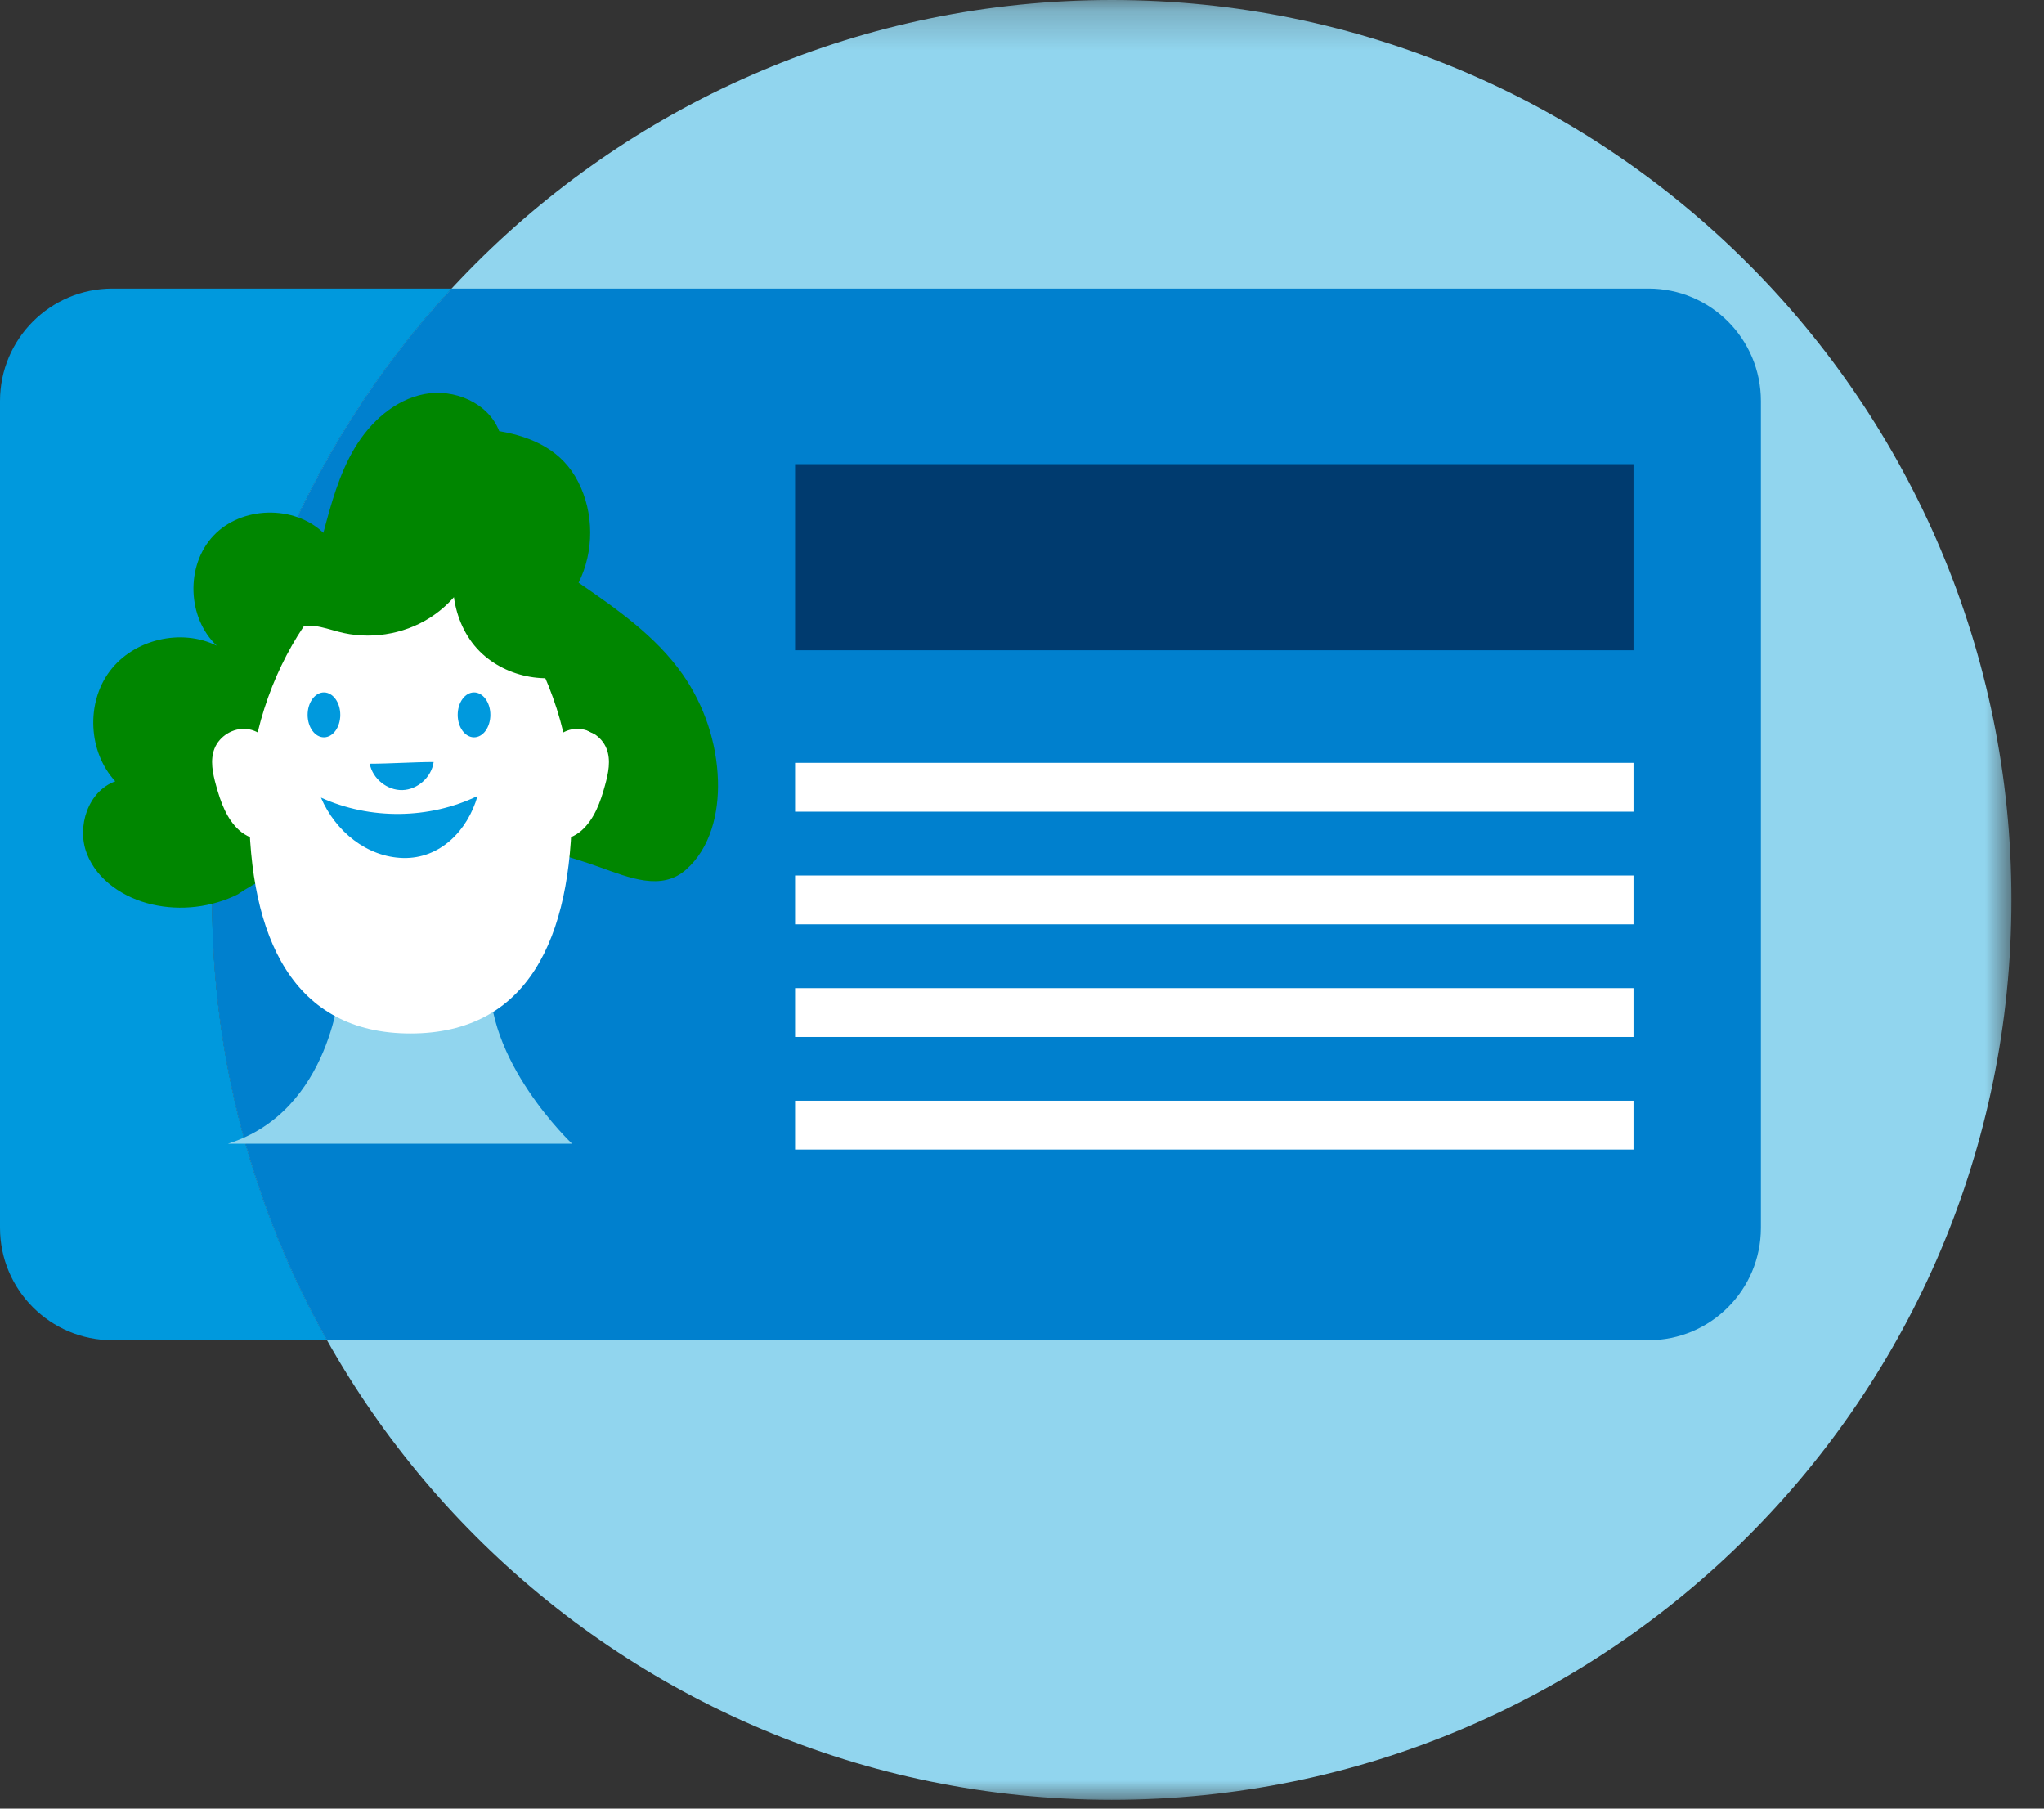 <?xml version="1.0" encoding="UTF-8"?>
<svg width="52px" height="46px" viewBox="0 0 52 46" version="1.1" xmlns="http://www.w3.org/2000/svg" xmlns:xlink="http://www.w3.org/1999/xlink">
    <rect x="0" y="0" width="52" height="46" fill="#333333" stroke="none"/>
    <!-- Generator: Sketch 64 (93537) - https://sketch.com -->
    <title>Group 34</title>
    <desc>Created with Sketch.</desc>
    <defs>
        <polygon id="path-1" points="0.397 0.224 46.172 0.224 46.172 46 0.397 46"></polygon>
        <polygon id="path-3" points="0 46.776 51.172 46.776 51.172 1 0 1"></polygon>
    </defs>
    <g id="Page-1" stroke="none" stroke-width="1" fill="none" fill-rule="evenodd">
        <g id="Sous-menu-(1)" transform="translate(-611, -245)">
            <g id="Group-34" transform="translate(611, 244)">
                <g id="Group-3" transform="translate(5, 0.776)">
                    <mask id="mask-2" fill="white">
                        <use xlink:href="#path-1"></use>
                    </mask>
                    <g id="Clip-2"></g>
                    <path d="M0.397,23.112 C0.397,35.753 10.644,46 23.285,46 C35.925,46 46.172,35.753 46.172,23.112 C46.172,10.471 35.925,0.224 23.285,0.224 C10.644,0.224 0.397,10.471 0.397,23.112" id="Fill-1" fill="#91D5EE" mask="url(#mask-2)"></path>
                </g>
                <path d="M11.488,8.339 L2.86,8.339 C1.281,8.339 0,9.62 0,11.2 L0,32.226 C0,33.806 1.281,35.087 2.86,35.087 L8.318,35.087 C6.457,31.777 5.396,27.957 5.396,23.889 C5.396,17.885 7.707,12.422 11.488,8.339" id="Fill-4" fill="#0099DD"></path>
                <path d="M41.938,8.339 L11.489,8.339 C7.708,12.422 5.397,17.885 5.397,23.889 C5.397,27.957 6.458,31.777 8.319,35.087 L41.938,35.087 C43.518,35.087 44.798,33.806 44.798,32.226 L44.798,11.2 C44.798,9.62 43.518,8.339 41.938,8.339" id="Fill-6" fill="#0080CE"></path>
                <path d="M8.657,26.038 C8.657,26.038 8.449,29.258 5.8,30.089 L14.553,30.089 C14.553,30.089 12.293,27.96 12.474,25.726 L8.657,26.038 Z" id="Fill-8" fill="#91D5EE"></path>
                <path d="M15.232,23.046 C16.015,23.326 16.828,23.668 17.451,23.119 C18.075,22.57 18.291,21.68 18.265,20.85 C18.235,19.885 17.916,18.932 17.361,18.143 C16.683,17.178 15.691,16.489 14.72,15.82 C15.116,15.027 15.113,14.047 14.711,13.258 C14.31,12.468 13.572,12.114 12.7,11.965 C12.425,11.246 11.55,10.876 10.796,11.023 C10.04,11.169 9.419,11.734 9.024,12.394 C8.629,13.054 8.425,13.808 8.227,14.552 C7.476,13.837 6.141,13.872 5.431,14.625 C4.718,15.379 4.76,16.713 5.516,17.422 C4.607,16.972 3.397,17.261 2.791,18.072 C2.183,18.884 2.245,20.127 2.933,20.872 C2.244,21.119 1.944,22.022 2.208,22.706 C2.469,23.39 3.156,23.841 3.872,24.004 C4.599,24.171 5.385,24.078 6.053,23.745 C6.053,23.745 9.707,21.067 15.232,23.046" id="Fill-10" fill="#008600"></path>
                <path d="M10.444,27.285 C13.423,27.285 14.552,24.872 14.552,21.473 C14.552,18.073 12.241,14.975 10.444,14.975 C8.646,14.975 6.335,18.073 6.335,21.473 C6.335,24.872 7.465,27.285 10.444,27.285" id="Fill-12" fill="#FFFFFF"></path>
                <path d="M7.274,22.195 C6.96,22.494 6.415,22.408 6.088,22.119 C5.764,21.829 5.612,21.396 5.497,20.976 C5.412,20.67 5.34,20.336 5.457,20.039 C5.583,19.72 5.934,19.506 6.276,19.541 C6.617,19.576 6.918,19.857 6.976,20.195 C7.095,20.889 7.154,21.502 7.274,22.195" id="Fill-14" fill="#FFFFFF"></path>
                <path d="M13.613,22.195 C13.929,22.494 14.474,22.408 14.799,22.119 C15.123,21.829 15.276,21.396 15.391,20.976 C15.476,20.67 15.548,20.336 15.43,20.039 C15.305,19.72 14.953,19.506 14.612,19.541 C14.271,19.576 13.969,19.857 13.912,20.195 C13.794,20.889 13.733,21.502 13.613,22.195" id="Fill-16" fill="#FFFFFF"></path>
                <path d="M11.032,20.381 C10.98,20.765 10.625,21.084 10.237,21.095 C9.85,21.105 9.478,20.805 9.406,20.424 C9.908,20.424 10.53,20.381 11.032,20.381" id="Fill-18" fill="#0099DD"></path>
                <path d="M7.826,19.181 C7.826,19.497 8.012,19.753 8.241,19.753 C8.471,19.753 8.657,19.497 8.657,19.181 C8.657,18.866 8.471,18.61 8.241,18.61 C8.012,18.61 7.826,18.866 7.826,19.181" id="Fill-20" fill="#0099DD"></path>
                <path d="M11.644,19.181 C11.644,19.497 11.83,19.753 12.06,19.753 C12.29,19.753 12.475,19.497 12.475,19.181 C12.475,18.866 12.29,18.61 12.06,18.61 C11.83,18.61 11.644,18.866 11.644,19.181" id="Fill-22" fill="#0099DD"></path>
                <path d="M12.149,21.245 C10.915,21.839 9.415,21.855 8.165,21.286 C8.53,22.14 9.331,22.799 10.258,22.822 C11.187,22.844 11.893,22.137 12.149,21.245" id="Fill-24" fill="#0099DD"></path>
                <path d="M11.548,16.188 C11.37,16.391 11.163,16.568 10.935,16.713 C10.252,17.146 9.385,17.277 8.604,17.066 C8.221,16.964 7.777,16.793 7.463,17.035 C7.226,17.218 7.188,17.553 7.083,17.834 C6.806,18.583 5.881,19.019 5.127,18.759 C5.359,18.992 5.465,19.271 5.696,19.505 C5.637,19.516 5.692,19.527 5.633,19.538 C5.249,19.564 4.858,19.378 4.635,19.065 C4.324,18.625 4.841,17.985 5.257,17.644 C5.674,17.302 6.184,17.095 6.634,16.801 C7.311,16.358 7.84,15.729 8.452,15.202 C9.035,14.699 9.708,14.284 10.45,14.08 C11.193,13.875 12.009,13.893 12.708,14.215 C13.798,14.719 14.436,15.848 14.988,16.915 C15.219,17.358 15.45,17.811 15.551,18.301 C15.645,18.763 15.61,19.269 15.368,19.67 C15.012,19.744 14.661,19.42 14.6,19.06 C14.537,18.698 14.697,18.332 14.907,18.03 C14.026,18.451 12.89,18.254 12.2,17.562 C11.84,17.201 11.618,16.705 11.548,16.188" id="Fill-26" fill="#008600"></path>
                <mask id="mask-4" fill="white">
                    <use xlink:href="#path-3"></use>
                </mask>
                <g id="Clip-29"></g>
                <polygon id="Fill-28" fill="#FFFFFF" mask="url(#mask-4)" points="20.227 21.644 41.557 21.644 41.557 20.402 20.227 20.402"></polygon>
                <polygon id="Fill-30" fill="#FFFFFF" mask="url(#mask-4)" points="20.227 24.509 41.557 24.509 41.557 23.267 20.227 23.267"></polygon>
                <polygon id="Fill-31" fill="#FFFFFF" mask="url(#mask-4)" points="20.227 27.374 41.557 27.374 41.557 26.132 20.227 26.132"></polygon>
                <polygon id="Fill-32" fill="#FFFFFF" mask="url(#mask-4)" points="20.227 30.238 41.557 30.238 41.557 28.996 20.227 28.996"></polygon>
                <polygon id="Fill-33" fill="#003B6F" mask="url(#mask-4)" points="20.227 17.538 41.557 17.538 41.557 12.805 20.227 12.805"></polygon>
            </g>
        </g>
    </g>
</svg>